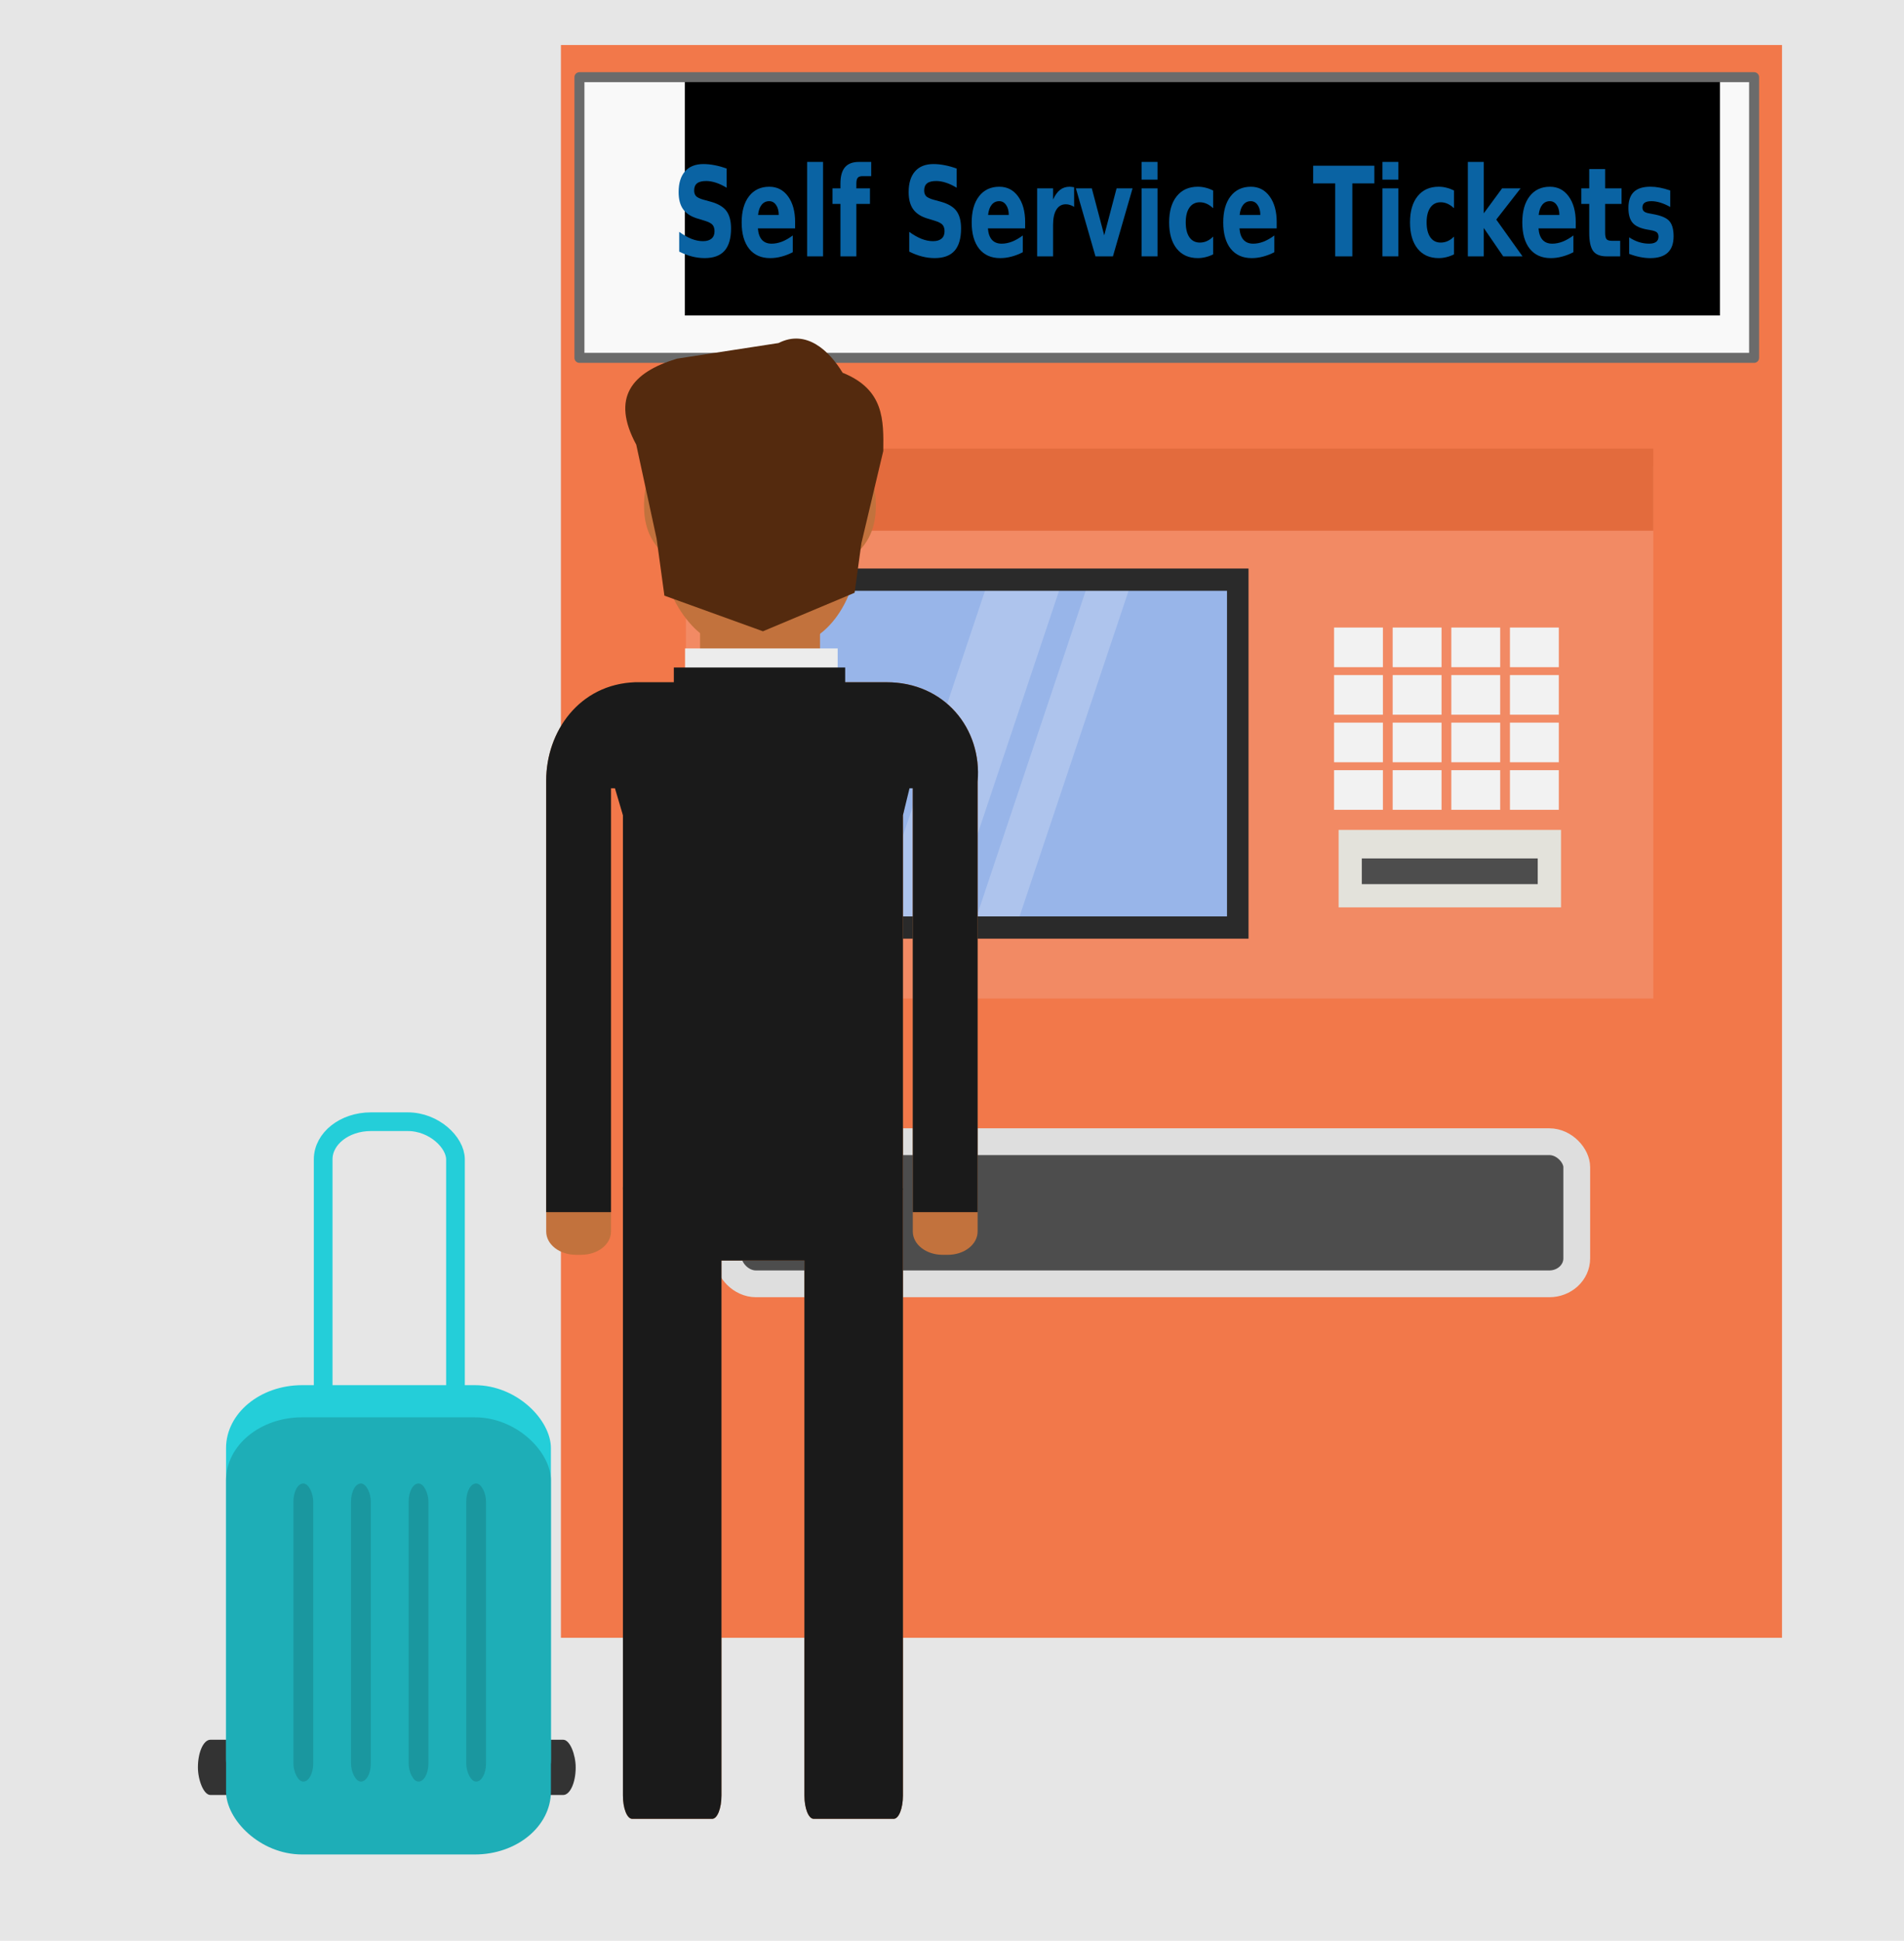 <?xml version="1.0" encoding="UTF-8" standalone="no"?>
<!-- Created with Inkscape (http://www.inkscape.org/) -->

<svg
   xmlns:dc="http://purl.org/dc/elements/1.1/"
   xmlns:cc="http://creativecommons.org/ns#"
   xmlns:rdf="http://www.w3.org/1999/02/22-rdf-syntax-ns#"
   xmlns:svg="http://www.w3.org/2000/svg"
   xmlns="http://www.w3.org/2000/svg"
   xmlns:xlink="http://www.w3.org/1999/xlink"
   xmlns:sodipodi="http://sodipodi.sourceforge.net/DTD/sodipodi-0.dtd"
   xmlns:inkscape="http://www.inkscape.org/namespaces/inkscape"
   width="761.818"
   height="776.364"
   viewBox="0 0 201.564 205.413"
   version="1.1"
   id="svg8"
   sodipodi:docname="ticket-machine10.svg"
   inkscape:version="0.92.4 (5da689c313, 2019-01-14)">
  <defs
     id="defs2" />
  <sodipodi:namedview
     id="base"
     pagecolor="#ffffff"
     bordercolor="#666666"
     borderopacity="1.0"
     inkscape:pageopacity="0.0"
     inkscape:pageshadow="2"
     inkscape:zoom="0.55"
     inkscape:cx="96.031036"
     inkscape:cy="451.46664"
     inkscape:document-units="px"
     inkscape:current-layer="layer1"
     showgrid="false"
     units="px"
     inkscape:window-width="816"
     inkscape:window-height="1011"
     inkscape:window-x="1096"
     inkscape:window-y="0"
     inkscape:window-maximized="0"
     fit-margin-top="0"
     fit-margin-left="0"
     fit-margin-right="0"
     fit-margin-bottom="0" />
  <g
     inkscape:label="Layer 1"
     inkscape:groupmode="layer"
     id="layer1"
     transform="translate(-331.446,-69.607)">
    <rect
       style="opacity:1;vector-effect:none;fill:#e6e6e6;fill-opacity:1;stroke:none;stroke-width:3.175;stroke-linecap:butt;stroke-linejoin:miter;stroke-miterlimit:4;stroke-dasharray:none;stroke-dashoffset:0;stroke-opacity:1;marker:none;paint-order:stroke markers fill"
       id="rect962"
       width="201.564"
       height="205.413"
       x="331.446"
       y="69.607"
       rx="0"
       ry="0" />
    <g
       id="g969">
      <rect
         y="74.372"
         x="390.827"
         height="168.577"
         width="129.268"
         id="rect893"
         style="opacity:1;vector-effect:none;fill:#f2784a;fill-opacity:1;stroke:none;stroke-width:0.265px;stroke-linecap:butt;stroke-linejoin:miter;stroke-miterlimit:4;stroke-dasharray:none;stroke-dashoffset:0;stroke-opacity:1;marker:none;paint-order:stroke markers fill" />
      <rect
         y="118.973"
         x="404.057"
         height="56.318"
         width="102.413"
         id="rect893-3-6"
         style="opacity:1;vector-effect:none;fill:#f28a64;fill-opacity:1;stroke:none;stroke-width:0.328px;stroke-linecap:butt;stroke-linejoin:miter;stroke-miterlimit:4;stroke-dasharray:none;stroke-dashoffset:0;stroke-opacity:1;marker:none;paint-order:stroke markers fill" />
      <rect
         y="117.083"
         x="404.057"
         height="8.693"
         width="102.413"
         id="rect893-3"
         style="opacity:1;vector-effect:none;fill:#e36b3d;fill-opacity:1;stroke:none;stroke-width:0.328px;stroke-linecap:butt;stroke-linejoin:miter;stroke-miterlimit:4;stroke-dasharray:none;stroke-dashoffset:0;stroke-opacity:1;marker:none;paint-order:stroke markers fill" />
      <rect
         rx="2.902"
         ry="2.689"
         y="190.444"
         x="408.569"
         height="15.043"
         width="89.797"
         id="rect893-3-7-5"
         style="opacity:1;vector-effect:none;fill:#4d4d4d;fill-opacity:1;stroke:#dedede;stroke-width:2.835;stroke-linecap:butt;stroke-linejoin:miter;stroke-miterlimit:4;stroke-dasharray:none;stroke-dashoffset:0;stroke-opacity:1;marker:none;paint-order:stroke markers fill" />
      <rect
         y="77.776"
         x="392.787"
         height="29.707"
         width="124.354"
         id="rect893-35"
         style="opacity:1;vector-effect:none;fill:#f9f9f9;fill-opacity:1;stroke:#6b6b6b;stroke-width:1.058;stroke-linecap:butt;stroke-linejoin:round;stroke-miterlimit:4;stroke-dasharray:none;stroke-dashoffset:0;stroke-opacity:1;marker:none;paint-order:stroke markers fill" />
      <flowRoot
         transform="matrix(0.265,0,0,0.265,0,11.25)"
         style="font-style:normal;font-variant:normal;font-weight:normal;font-stretch:normal;font-size:42.667px;line-height:1.25;font-family:sans-serif;-inkscape-font-specification:sans-serif;letter-spacing:0px;word-spacing:0px;fill:#000000;fill-opacity:1;stroke:none"
         id="flowRoot970"
         xml:space="preserve"><flowRegion
           style="font-style:normal;font-variant:normal;font-weight:normal;font-stretch:normal;font-family:sans-serif;-inkscape-font-specification:sans-serif"
           id="flowRegion972"><rect
             style="font-style:normal;font-variant:normal;font-weight:normal;font-stretch:normal;font-family:sans-serif;-inkscape-font-specification:sans-serif"
             y="252.973"
             x="1524.324"
             height="93.243"
             width="413.514"
             id="rect974" /></flowRegion><flowPara
           id="flowPara976" /></flowRoot>      <g
         id="text980"
         style="font-style:normal;font-variant:normal;font-weight:bold;font-stretch:normal;font-size:11.265px;line-height:1.25;font-family:sans-serif;-inkscape-font-specification:'sans-serif Bold';letter-spacing:0px;word-spacing:0px;opacity:1;vector-effect:none;fill:#0a63a3;fill-opacity:1;stroke:none;stroke-width:0.265px;stroke-linecap:butt;stroke-linejoin:miter;stroke-miterlimit:4;stroke-dasharray:none;stroke-dashoffset:0;stroke-opacity:1;marker:none;paint-order:stroke markers fill"
         transform="matrix(0.856,0,0,1.168,0,1.587)"
         aria-label="Self Service Tickets">
        <path
           inkscape:connector-curvature="0"
           id="path1014"
           style="font-style:normal;font-variant:normal;font-weight:bold;font-stretch:normal;font-family:sans-serif;-inkscape-font-specification:'sans-serif Bold';vector-effect:none;fill:#0a63a3;fill-opacity:1;stroke:none;stroke-width:0.265px;stroke-linecap:butt;stroke-linejoin:miter;stroke-miterlimit:4;stroke-dasharray:none;stroke-dashoffset:0;stroke-opacity:1;marker:none;paint-order:stroke markers fill"
           d="m 477.072,73.512 v 1.738 q -0.677,-0.303 -1.32,-0.457 -0.644,-0.154 -1.216,-0.154 -0.759,0 -1.122,0.209 -0.363,0.209 -0.363,0.649 0,0.33 0.242,0.517 0.248,0.182 0.891,0.314 l 0.902,0.182 q 1.37,0.275 1.947,0.836 0.578,0.561 0.578,1.595 0,1.359 -0.809,2.024 -0.803,0.66 -2.459,0.66 -0.781,0 -1.568,-0.149 -0.787,-0.149 -1.573,-0.44 v -1.788 q 0.787,0.418 1.518,0.633 0.737,0.209 1.419,0.209 0.693,0 1.062,-0.231 0.369,-0.231 0.369,-0.66 0,-0.385 -0.253,-0.594 -0.248,-0.209 -0.996,-0.374 l -0.82,-0.182 q -1.232,-0.264 -1.804,-0.842 -0.567,-0.578 -0.567,-1.557 0,-1.227 0.792,-1.887 0.792,-0.66 2.277,-0.66 0.677,0 1.392,0.105 0.715,0.099 1.48,0.303 z" />
        <path
           inkscape:connector-curvature="0"
           id="path1016"
           style="font-style:normal;font-variant:normal;font-weight:bold;font-stretch:normal;font-family:sans-serif;-inkscape-font-specification:'sans-serif Bold';vector-effect:none;fill:#0a63a3;fill-opacity:1;stroke:none;stroke-width:0.265px;stroke-linecap:butt;stroke-linejoin:miter;stroke-miterlimit:4;stroke-dasharray:none;stroke-dashoffset:0;stroke-opacity:1;marker:none;paint-order:stroke markers fill"
           d="m 485.537,78.369 v 0.561 h -4.604 q 0.071,0.693 0.501,1.04 0.429,0.347 1.199,0.347 0.622,0 1.271,-0.182 0.655,-0.187 1.342,-0.561 v 1.518 q -0.699,0.264 -1.397,0.396 -0.699,0.138 -1.397,0.138 -1.672,0 -2.602,-0.847 -0.924,-0.853 -0.924,-2.387 0,-1.507 0.908,-2.371 0.913,-0.864 2.508,-0.864 1.452,0 2.321,0.875 0.875,0.875 0.875,2.338 z m -2.024,-0.655 q 0,-0.561 -0.33,-0.902 -0.325,-0.347 -0.853,-0.347 -0.572,0 -0.93,0.325 -0.358,0.319 -0.446,0.924 z" />
        <path
           inkscape:connector-curvature="0"
           id="path1018"
           style="font-style:normal;font-variant:normal;font-weight:bold;font-stretch:normal;font-family:sans-serif;-inkscape-font-specification:'sans-serif Bold';vector-effect:none;fill:#0a63a3;fill-opacity:1;stroke:none;stroke-width:0.265px;stroke-linecap:butt;stroke-linejoin:miter;stroke-miterlimit:4;stroke-dasharray:none;stroke-dashoffset:0;stroke-opacity:1;marker:none;paint-order:stroke markers fill"
           d="m 487.022,72.907 h 1.969 v 8.559 h -1.969 z" />
        <path
           inkscape:connector-curvature="0"
           id="path1020"
           style="font-style:normal;font-variant:normal;font-weight:bold;font-stretch:normal;font-family:sans-serif;-inkscape-font-specification:'sans-serif Bold';vector-effect:none;fill:#0a63a3;fill-opacity:1;stroke:none;stroke-width:0.265px;stroke-linecap:butt;stroke-linejoin:miter;stroke-miterlimit:4;stroke-dasharray:none;stroke-dashoffset:0;stroke-opacity:1;marker:none;paint-order:stroke markers fill"
           d="m 494.948,72.907 v 1.293 h -1.089 q -0.418,0 -0.583,0.154 -0.165,0.149 -0.165,0.523 v 0.429 h 1.683 v 1.408 h -1.683 v 4.752 h -1.969 v -4.752 h -0.979 v -1.408 h 0.979 v -0.429 q 0,-1.007 0.561,-1.485 0.561,-0.484 1.738,-0.484 z" />
        <path
           inkscape:connector-curvature="0"
           id="path1022"
           style="font-style:normal;font-variant:normal;font-weight:bold;font-stretch:normal;font-family:sans-serif;-inkscape-font-specification:'sans-serif Bold';vector-effect:none;fill:#0a63a3;fill-opacity:1;stroke:none;stroke-width:0.265px;stroke-linecap:butt;stroke-linejoin:miter;stroke-miterlimit:4;stroke-dasharray:none;stroke-dashoffset:0;stroke-opacity:1;marker:none;paint-order:stroke markers fill"
           d="m 505.52,73.512 v 1.738 q -0.677,-0.303 -1.32,-0.457 -0.644,-0.154 -1.216,-0.154 -0.759,0 -1.122,0.209 -0.363,0.209 -0.363,0.649 0,0.33 0.242,0.517 0.248,0.182 0.891,0.314 l 0.902,0.182 q 1.37,0.275 1.947,0.836 0.578,0.561 0.578,1.595 0,1.359 -0.809,2.024 -0.803,0.66 -2.459,0.66 -0.781,0 -1.568,-0.149 -0.787,-0.149 -1.573,-0.44 v -1.788 q 0.787,0.418 1.518,0.633 0.737,0.209 1.419,0.209 0.693,0 1.062,-0.231 0.369,-0.231 0.369,-0.66 0,-0.385 -0.253,-0.594 -0.248,-0.209 -0.996,-0.374 l -0.82,-0.182 q -1.232,-0.264 -1.804,-0.842 -0.567,-0.578 -0.567,-1.557 0,-1.227 0.792,-1.887 0.792,-0.66 2.277,-0.66 0.677,0 1.392,0.105 0.715,0.099 1.48,0.303 z" />
        <path
           inkscape:connector-curvature="0"
           id="path1024"
           style="font-style:normal;font-variant:normal;font-weight:bold;font-stretch:normal;font-family:sans-serif;-inkscape-font-specification:'sans-serif Bold';vector-effect:none;fill:#0a63a3;fill-opacity:1;stroke:none;stroke-width:0.265px;stroke-linecap:butt;stroke-linejoin:miter;stroke-miterlimit:4;stroke-dasharray:none;stroke-dashoffset:0;stroke-opacity:1;marker:none;paint-order:stroke markers fill"
           d="m 513.985,78.369 v 0.561 h -4.604 q 0.071,0.693 0.501,1.04 0.429,0.347 1.199,0.347 0.622,0 1.271,-0.182 0.655,-0.187 1.342,-0.561 v 1.518 q -0.699,0.264 -1.397,0.396 -0.699,0.138 -1.397,0.138 -1.672,0 -2.602,-0.847 -0.924,-0.853 -0.924,-2.387 0,-1.507 0.908,-2.371 0.913,-0.864 2.508,-0.864 1.452,0 2.321,0.875 0.875,0.875 0.875,2.338 z m -2.024,-0.655 q 0,-0.561 -0.33,-0.902 -0.325,-0.347 -0.853,-0.347 -0.572,0 -0.93,0.325 -0.358,0.319 -0.446,0.924 z" />
        <path
           inkscape:connector-curvature="0"
           id="path1026"
           style="font-style:normal;font-variant:normal;font-weight:bold;font-stretch:normal;font-family:sans-serif;-inkscape-font-specification:'sans-serif Bold';vector-effect:none;fill:#0a63a3;fill-opacity:1;stroke:none;stroke-width:0.265px;stroke-linecap:butt;stroke-linejoin:miter;stroke-miterlimit:4;stroke-dasharray:none;stroke-dashoffset:0;stroke-opacity:1;marker:none;paint-order:stroke markers fill"
           d="m 520.046,76.983 q -0.259,-0.121 -0.517,-0.176 -0.253,-0.06 -0.512,-0.06 -0.759,0 -1.172,0.49 -0.407,0.484 -0.407,1.392 v 2.838 h -1.969 v -6.16 h 1.969 v 1.012 q 0.38,-0.605 0.869,-0.88 0.495,-0.281 1.183,-0.281 0.099,0 0.215,0.011 0.116,0.005 0.336,0.033 z" />
        <path
           inkscape:connector-curvature="0"
           id="path1028"
           style="font-style:normal;font-variant:normal;font-weight:bold;font-stretch:normal;font-family:sans-serif;-inkscape-font-specification:'sans-serif Bold';vector-effect:none;fill:#0a63a3;fill-opacity:1;stroke:none;stroke-width:0.265px;stroke-linecap:butt;stroke-linejoin:miter;stroke-miterlimit:4;stroke-dasharray:none;stroke-dashoffset:0;stroke-opacity:1;marker:none;paint-order:stroke markers fill"
           d="m 520.261,75.305 h 1.969 l 1.535,4.257 1.529,-4.257 h 1.975 l -2.426,6.16 h -2.162 z" />
        <path
           inkscape:connector-curvature="0"
           id="path1030"
           style="font-style:normal;font-variant:normal;font-weight:bold;font-stretch:normal;font-family:sans-serif;-inkscape-font-specification:'sans-serif Bold';vector-effect:none;fill:#0a63a3;fill-opacity:1;stroke:none;stroke-width:0.265px;stroke-linecap:butt;stroke-linejoin:miter;stroke-miterlimit:4;stroke-dasharray:none;stroke-dashoffset:0;stroke-opacity:1;marker:none;paint-order:stroke markers fill"
           d="m 528.385,75.305 h 1.969 v 6.16 h -1.969 z m 0,-2.398 h 1.969 v 1.606 h -1.969 z" />
        <path
           inkscape:connector-curvature="0"
           id="path1032"
           style="font-style:normal;font-variant:normal;font-weight:bold;font-stretch:normal;font-family:sans-serif;-inkscape-font-specification:'sans-serif Bold';vector-effect:none;fill:#0a63a3;fill-opacity:1;stroke:none;stroke-width:0.265px;stroke-linecap:butt;stroke-linejoin:miter;stroke-miterlimit:4;stroke-dasharray:none;stroke-dashoffset:0;stroke-opacity:1;marker:none;paint-order:stroke markers fill"
           d="m 537.235,75.498 v 1.606 q -0.402,-0.275 -0.809,-0.407 -0.402,-0.132 -0.836,-0.132 -0.825,0 -1.287,0.484 -0.457,0.479 -0.457,1.342 0,0.864 0.457,1.348 0.462,0.479 1.287,0.479 0.462,0 0.875,-0.138 0.418,-0.138 0.77,-0.407 v 1.612 q -0.462,0.171 -0.941,0.253 -0.473,0.088 -0.952,0.088 -1.667,0 -2.607,-0.853 -0.941,-0.858 -0.941,-2.382 0,-1.524 0.941,-2.376 0.941,-0.858 2.607,-0.858 0.484,0 0.952,0.088 0.473,0.083 0.941,0.253 z" />
        <path
           inkscape:connector-curvature="0"
           id="path1034"
           style="font-style:normal;font-variant:normal;font-weight:bold;font-stretch:normal;font-family:sans-serif;-inkscape-font-specification:'sans-serif Bold';vector-effect:none;fill:#0a63a3;fill-opacity:1;stroke:none;stroke-width:0.265px;stroke-linecap:butt;stroke-linejoin:miter;stroke-miterlimit:4;stroke-dasharray:none;stroke-dashoffset:0;stroke-opacity:1;marker:none;paint-order:stroke markers fill"
           d="m 545.095,78.369 v 0.561 h -4.604 q 0.071,0.693 0.501,1.04 0.429,0.347 1.199,0.347 0.622,0 1.271,-0.182 0.655,-0.187 1.342,-0.561 v 1.518 q -0.699,0.264 -1.397,0.396 -0.699,0.138 -1.397,0.138 -1.672,0 -2.602,-0.847 -0.924,-0.853 -0.924,-2.387 0,-1.507 0.908,-2.371 0.913,-0.864 2.508,-0.864 1.452,0 2.321,0.875 0.875,0.875 0.875,2.338 z m -2.024,-0.655 q 0,-0.561 -0.33,-0.902 -0.325,-0.347 -0.853,-0.347 -0.572,0 -0.93,0.325 -0.358,0.319 -0.446,0.924 z" />
        <path
           inkscape:connector-curvature="0"
           id="path1036"
           style="font-style:normal;font-variant:normal;font-weight:bold;font-stretch:normal;font-family:sans-serif;-inkscape-font-specification:'sans-serif Bold';vector-effect:none;fill:#0a63a3;fill-opacity:1;stroke:none;stroke-width:0.265px;stroke-linecap:butt;stroke-linejoin:miter;stroke-miterlimit:4;stroke-dasharray:none;stroke-dashoffset:0;stroke-opacity:1;marker:none;paint-order:stroke markers fill"
           d="m 549.605,73.254 h 7.568 v 1.601 h -2.723 v 6.611 h -2.118 v -6.611 h -2.728 z" />
        <path
           inkscape:connector-curvature="0"
           id="path1038"
           style="font-style:normal;font-variant:normal;font-weight:bold;font-stretch:normal;font-family:sans-serif;-inkscape-font-specification:'sans-serif Bold';vector-effect:none;fill:#0a63a3;fill-opacity:1;stroke:none;stroke-width:0.265px;stroke-linecap:butt;stroke-linejoin:miter;stroke-miterlimit:4;stroke-dasharray:none;stroke-dashoffset:0;stroke-opacity:1;marker:none;paint-order:stroke markers fill"
           d="m 558.175,75.305 h 1.969 v 6.16 h -1.969 z m 0,-2.398 h 1.969 v 1.606 h -1.969 z" />
        <path
           inkscape:connector-curvature="0"
           id="path1040"
           style="font-style:normal;font-variant:normal;font-weight:bold;font-stretch:normal;font-family:sans-serif;-inkscape-font-specification:'sans-serif Bold';vector-effect:none;fill:#0a63a3;fill-opacity:1;stroke:none;stroke-width:0.265px;stroke-linecap:butt;stroke-linejoin:miter;stroke-miterlimit:4;stroke-dasharray:none;stroke-dashoffset:0;stroke-opacity:1;marker:none;paint-order:stroke markers fill"
           d="m 567.025,75.498 v 1.606 q -0.402,-0.275 -0.809,-0.407 -0.402,-0.132 -0.836,-0.132 -0.825,0 -1.287,0.484 -0.457,0.479 -0.457,1.342 0,0.864 0.457,1.348 0.462,0.479 1.287,0.479 0.462,0 0.875,-0.138 0.418,-0.138 0.77,-0.407 v 1.612 q -0.462,0.171 -0.941,0.253 -0.473,0.088 -0.952,0.088 -1.667,0 -2.607,-0.853 -0.941,-0.858 -0.941,-2.382 0,-1.524 0.941,-2.376 0.941,-0.858 2.607,-0.858 0.484,0 0.952,0.088 0.473,0.083 0.941,0.253 z" />
        <path
           inkscape:connector-curvature="0"
           id="path1042"
           style="font-style:normal;font-variant:normal;font-weight:bold;font-stretch:normal;font-family:sans-serif;-inkscape-font-specification:'sans-serif Bold';vector-effect:none;fill:#0a63a3;fill-opacity:1;stroke:none;stroke-width:0.265px;stroke-linecap:butt;stroke-linejoin:miter;stroke-miterlimit:4;stroke-dasharray:none;stroke-dashoffset:0;stroke-opacity:1;marker:none;paint-order:stroke markers fill"
           d="m 568.735,72.907 h 1.969 v 4.659 l 2.266,-2.261 h 2.288 l -3.009,2.827 3.245,3.333 h -2.387 l -2.404,-2.569 v 2.569 h -1.969 z" />
        <path
           inkscape:connector-curvature="0"
           id="path1044"
           style="font-style:normal;font-variant:normal;font-weight:bold;font-stretch:normal;font-family:sans-serif;-inkscape-font-specification:'sans-serif Bold';vector-effect:none;fill:#0a63a3;fill-opacity:1;stroke:none;stroke-width:0.265px;stroke-linecap:butt;stroke-linejoin:miter;stroke-miterlimit:4;stroke-dasharray:none;stroke-dashoffset:0;stroke-opacity:1;marker:none;paint-order:stroke markers fill"
           d="m 582.079,78.369 v 0.561 h -4.604 q 0.071,0.693 0.501,1.04 0.429,0.347 1.199,0.347 0.622,0 1.271,-0.182 0.655,-0.187 1.342,-0.561 v 1.518 q -0.699,0.264 -1.397,0.396 -0.699,0.138 -1.397,0.138 -1.672,0 -2.602,-0.847 -0.924,-0.853 -0.924,-2.387 0,-1.507 0.908,-2.371 0.913,-0.864 2.508,-0.864 1.452,0 2.321,0.875 0.875,0.875 0.875,2.338 z m -2.024,-0.655 q 0,-0.561 -0.33,-0.902 -0.325,-0.347 -0.853,-0.347 -0.572,0 -0.93,0.325 -0.358,0.319 -0.446,0.924 z" />
        <path
           inkscape:connector-curvature="0"
           id="path1046"
           style="font-style:normal;font-variant:normal;font-weight:bold;font-stretch:normal;font-family:sans-serif;-inkscape-font-specification:'sans-serif Bold';vector-effect:none;fill:#0a63a3;fill-opacity:1;stroke:none;stroke-width:0.265px;stroke-linecap:butt;stroke-linejoin:miter;stroke-miterlimit:4;stroke-dasharray:none;stroke-dashoffset:0;stroke-opacity:1;marker:none;paint-order:stroke markers fill"
           d="m 585.715,73.556 v 1.749 h 2.03 v 1.408 h -2.03 v 2.613 q 0,0.429 0.171,0.583 0.171,0.149 0.677,0.149 h 1.012 v 1.408 h -1.689 q -1.166,0 -1.656,-0.484 -0.484,-0.49 -0.484,-1.656 v -2.613 h -0.979 v -1.408 h 0.979 V 73.556 Z" />
        <path
           inkscape:connector-curvature="0"
           id="path1048"
           style="font-style:normal;font-variant:normal;font-weight:bold;font-stretch:normal;font-family:sans-serif;-inkscape-font-specification:'sans-serif Bold';vector-effect:none;fill:#0a63a3;fill-opacity:1;stroke:none;stroke-width:0.265px;stroke-linecap:butt;stroke-linejoin:miter;stroke-miterlimit:4;stroke-dasharray:none;stroke-dashoffset:0;stroke-opacity:1;marker:none;paint-order:stroke markers fill"
           d="m 593.767,75.498 v 1.496 q -0.633,-0.264 -1.221,-0.396 -0.589,-0.132 -1.111,-0.132 -0.561,0 -0.836,0.143 -0.27,0.138 -0.27,0.429 0,0.237 0.204,0.363 0.209,0.127 0.743,0.187 l 0.347,0.05 q 1.513,0.193 2.035,0.633 0.523,0.44 0.523,1.381 0,0.985 -0.726,1.48 -0.726,0.495 -2.167,0.495 -0.611,0 -1.265,-0.099 -0.649,-0.094 -1.337,-0.286 V 79.744 q 0.589,0.286 1.205,0.429 0.622,0.143 1.26,0.143 0.578,0 0.869,-0.16 0.292,-0.16 0.292,-0.473 0,-0.264 -0.204,-0.391 -0.198,-0.132 -0.798,-0.204 l -0.347,-0.044 q -1.315,-0.165 -1.843,-0.611 -0.528,-0.446 -0.528,-1.353 0,-0.979 0.671,-1.452 0.671,-0.473 2.057,-0.473 0.545,0 1.144,0.083 0.6,0.083 1.304,0.259 z" />
      </g>
      <g
         style="stroke-width:0.968"
         transform="matrix(0.741,0,0,0.767,90.814,146.392)"
         id="g1282">
        <rect
           style="opacity:1;vector-effect:none;fill:#97b7ec;fill-opacity:1;stroke:none;stroke-width:0.237px;stroke-linecap:butt;stroke-linejoin:miter;stroke-miterlimit:4;stroke-dasharray:none;stroke-dashoffset:0;stroke-opacity:1;marker:none;paint-order:stroke markers fill"
           id="rect1220"
           width="70.954"
           height="48.003"
           x="430.62"
           y="-20.122"
           rx="0"
           ry="0" />
        <path
           style="opacity:0.214;vector-effect:none;fill:#ffffff;fill-opacity:1;stroke:none;stroke-width:0.275px;stroke-linecap:butt;stroke-linejoin:miter;stroke-miterlimit:4;stroke-dasharray:none;stroke-dashoffset:0;stroke-opacity:1;marker:none;paint-order:stroke markers fill"
           d="M 465.994,-20.122 449.354,27.881 h 10.581 l 16.64,-48.003 z m 14.387,0 -16.64,48.003 h 6.125 l 16.64,-48.003 z"
           id="rect1222"
           inkscape:connector-curvature="0" />
        <rect
           style="opacity:1;vector-effect:none;fill:#ff0000;fill-opacity:0.015;stroke:#2a2a2a;stroke-width:3.073;stroke-linecap:square;stroke-linejoin:miter;stroke-miterlimit:4;stroke-dasharray:none;stroke-dashoffset:0;stroke-opacity:1;marker:none;paint-order:stroke markers fill"
           id="rect1220-0"
           width="70.954"
           height="48.003"
           x="430.62"
           y="-20.122"
           rx="0"
           ry="0" />
      </g>
      <g
         transform="matrix(0.748,0,0,0.748,120.145,48.548)"
         id="g1432">
        <rect
           style="opacity:1;vector-effect:none;fill:#e3e2db;fill-opacity:1;stroke:none;stroke-width:0.241px;stroke-linecap:butt;stroke-linejoin:miter;stroke-miterlimit:4;stroke-dasharray:none;stroke-dashoffset:0;stroke-opacity:1;marker:none;paint-order:stroke markers fill"
           id="rect1357"
           width="31.476"
           height="10.961"
           x="471.941"
           y="145.583" />
        <rect
           style="opacity:1;vector-effect:none;fill:#4d4d4d;fill-opacity:1;stroke:none;stroke-width:1.053;stroke-linecap:butt;stroke-linejoin:round;stroke-miterlimit:4;stroke-dasharray:none;stroke-dashoffset:0;stroke-opacity:1;marker:none;paint-order:stroke markers fill"
           id="rect1357-6"
           width="24.896"
           height="3.638"
           x="475.224"
           y="149.618" />
      </g>
      <g
         style="fill:#f2f2f2"
         transform="matrix(0.391,0,0,0.317,308.184,134.736)"
         id="g1635">
        <g
           style="fill:#f2f2f2"
           id="g1546">
          <g
             style="fill:#f2f2f2"
             id="g1497">
            <g
               style="fill:#f2f2f2"
               id="g1468">
              <rect
                 y="4.068"
                 x="420.688"
                 height="13.229"
                 width="13.229"
                 id="rect1434"
                 style="opacity:1;vector-effect:none;fill:#f2f2f2;fill-opacity:1;stroke:none;stroke-width:0.134px;stroke-linecap:butt;stroke-linejoin:miter;stroke-miterlimit:4;stroke-dasharray:none;stroke-dashoffset:0;stroke-opacity:1;marker:none;paint-order:stroke markers fill" />
              <rect
                 y="4.068"
                 x="436.562"
                 height="13.229"
                 width="13.229"
                 id="rect1434-2"
                 style="opacity:1;vector-effect:none;fill:#f2f2f2;fill-opacity:1;stroke:none;stroke-width:0.134px;stroke-linecap:butt;stroke-linejoin:miter;stroke-miterlimit:4;stroke-dasharray:none;stroke-dashoffset:0;stroke-opacity:1;marker:none;paint-order:stroke markers fill" />
            </g>
            <g
               style="fill:#f2f2f2"
               id="g1468-3"
               transform="translate(31.75)">
              <rect
                 y="4.068"
                 x="420.688"
                 height="13.229"
                 width="13.229"
                 id="rect1434-1"
                 style="opacity:1;vector-effect:none;fill:#f2f2f2;fill-opacity:1;stroke:none;stroke-width:0.134px;stroke-linecap:butt;stroke-linejoin:miter;stroke-miterlimit:4;stroke-dasharray:none;stroke-dashoffset:0;stroke-opacity:1;marker:none;paint-order:stroke markers fill" />
              <rect
                 y="4.068"
                 x="436.562"
                 height="13.229"
                 width="13.229"
                 id="rect1434-2-9"
                 style="opacity:1;vector-effect:none;fill:#f2f2f2;fill-opacity:1;stroke:none;stroke-width:0.134px;stroke-linecap:butt;stroke-linejoin:miter;stroke-miterlimit:4;stroke-dasharray:none;stroke-dashoffset:0;stroke-opacity:1;marker:none;paint-order:stroke markers fill" />
            </g>
          </g>
          <g
             style="fill:#f2f2f2"
             transform="translate(0,15.875)"
             id="g1497-4">
            <g
               style="fill:#f2f2f2"
               id="g1468-7">
              <rect
                 y="4.068"
                 x="420.688"
                 height="13.229"
                 width="13.229"
                 id="rect1434-8"
                 style="opacity:1;vector-effect:none;fill:#f2f2f2;fill-opacity:1;stroke:none;stroke-width:0.134px;stroke-linecap:butt;stroke-linejoin:miter;stroke-miterlimit:4;stroke-dasharray:none;stroke-dashoffset:0;stroke-opacity:1;marker:none;paint-order:stroke markers fill" />
              <rect
                 y="4.068"
                 x="436.562"
                 height="13.229"
                 width="13.229"
                 id="rect1434-2-4"
                 style="opacity:1;vector-effect:none;fill:#f2f2f2;fill-opacity:1;stroke:none;stroke-width:0.134px;stroke-linecap:butt;stroke-linejoin:miter;stroke-miterlimit:4;stroke-dasharray:none;stroke-dashoffset:0;stroke-opacity:1;marker:none;paint-order:stroke markers fill" />
            </g>
            <g
               style="fill:#f2f2f2"
               id="g1468-3-5"
               transform="translate(31.75)">
              <rect
                 y="4.068"
                 x="420.688"
                 height="13.229"
                 width="13.229"
                 id="rect1434-1-0"
                 style="opacity:1;vector-effect:none;fill:#f2f2f2;fill-opacity:1;stroke:none;stroke-width:0.134px;stroke-linecap:butt;stroke-linejoin:miter;stroke-miterlimit:4;stroke-dasharray:none;stroke-dashoffset:0;stroke-opacity:1;marker:none;paint-order:stroke markers fill" />
              <rect
                 y="4.068"
                 x="436.562"
                 height="13.229"
                 width="13.229"
                 id="rect1434-2-9-3"
                 style="opacity:1;vector-effect:none;fill:#f2f2f2;fill-opacity:1;stroke:none;stroke-width:0.134px;stroke-linecap:butt;stroke-linejoin:miter;stroke-miterlimit:4;stroke-dasharray:none;stroke-dashoffset:0;stroke-opacity:1;marker:none;paint-order:stroke markers fill" />
            </g>
          </g>
        </g>
        <g
           style="fill:#f2f2f2"
           id="g1546-6"
           transform="translate(0,31.75)">
          <g
             style="fill:#f2f2f2"
             id="g1497-1">
            <g
               style="fill:#f2f2f2"
               id="g1468-0">
              <rect
                 y="4.068"
                 x="420.688"
                 height="13.229"
                 width="13.229"
                 id="rect1434-6"
                 style="opacity:1;vector-effect:none;fill:#f2f2f2;fill-opacity:1;stroke:none;stroke-width:0.134px;stroke-linecap:butt;stroke-linejoin:miter;stroke-miterlimit:4;stroke-dasharray:none;stroke-dashoffset:0;stroke-opacity:1;marker:none;paint-order:stroke markers fill" />
              <rect
                 y="4.068"
                 x="436.562"
                 height="13.229"
                 width="13.229"
                 id="rect1434-2-3"
                 style="opacity:1;vector-effect:none;fill:#f2f2f2;fill-opacity:1;stroke:none;stroke-width:0.134px;stroke-linecap:butt;stroke-linejoin:miter;stroke-miterlimit:4;stroke-dasharray:none;stroke-dashoffset:0;stroke-opacity:1;marker:none;paint-order:stroke markers fill" />
            </g>
            <g
               style="fill:#f2f2f2"
               id="g1468-3-2"
               transform="translate(31.75)">
              <rect
                 y="4.068"
                 x="420.688"
                 height="13.229"
                 width="13.229"
                 id="rect1434-1-06"
                 style="opacity:1;vector-effect:none;fill:#f2f2f2;fill-opacity:1;stroke:none;stroke-width:0.134px;stroke-linecap:butt;stroke-linejoin:miter;stroke-miterlimit:4;stroke-dasharray:none;stroke-dashoffset:0;stroke-opacity:1;marker:none;paint-order:stroke markers fill" />
              <rect
                 y="4.068"
                 x="436.562"
                 height="13.229"
                 width="13.229"
                 id="rect1434-2-9-1"
                 style="opacity:1;vector-effect:none;fill:#f2f2f2;fill-opacity:1;stroke:none;stroke-width:0.134px;stroke-linecap:butt;stroke-linejoin:miter;stroke-miterlimit:4;stroke-dasharray:none;stroke-dashoffset:0;stroke-opacity:1;marker:none;paint-order:stroke markers fill" />
            </g>
          </g>
          <g
             style="fill:#f2f2f2"
             transform="translate(0,15.875)"
             id="g1497-4-5">
            <g
               style="fill:#f2f2f2"
               id="g1468-7-5">
              <rect
                 y="4.068"
                 x="420.688"
                 height="13.229"
                 width="13.229"
                 id="rect1434-8-4"
                 style="opacity:1;vector-effect:none;fill:#f2f2f2;fill-opacity:1;stroke:none;stroke-width:0.134px;stroke-linecap:butt;stroke-linejoin:miter;stroke-miterlimit:4;stroke-dasharray:none;stroke-dashoffset:0;stroke-opacity:1;marker:none;paint-order:stroke markers fill" />
              <rect
                 y="4.068"
                 x="436.562"
                 height="13.229"
                 width="13.229"
                 id="rect1434-2-4-7"
                 style="opacity:1;vector-effect:none;fill:#f2f2f2;fill-opacity:1;stroke:none;stroke-width:0.134px;stroke-linecap:butt;stroke-linejoin:miter;stroke-miterlimit:4;stroke-dasharray:none;stroke-dashoffset:0;stroke-opacity:1;marker:none;paint-order:stroke markers fill" />
            </g>
            <g
               style="fill:#f2f2f2"
               id="g1468-3-5-6"
               transform="translate(31.75)">
              <rect
                 y="4.068"
                 x="420.688"
                 height="13.229"
                 width="13.229"
                 id="rect1434-1-0-5"
                 style="opacity:1;vector-effect:none;fill:#f2f2f2;fill-opacity:1;stroke:none;stroke-width:0.134px;stroke-linecap:butt;stroke-linejoin:miter;stroke-miterlimit:4;stroke-dasharray:none;stroke-dashoffset:0;stroke-opacity:1;marker:none;paint-order:stroke markers fill" />
              <rect
                 y="4.068"
                 x="436.562"
                 height="13.229"
                 width="13.229"
                 id="rect1434-2-9-3-6"
                 style="opacity:1;vector-effect:none;fill:#f2f2f2;fill-opacity:1;stroke:none;stroke-width:0.134px;stroke-linecap:butt;stroke-linejoin:miter;stroke-miterlimit:4;stroke-dasharray:none;stroke-dashoffset:0;stroke-opacity:1;marker:none;paint-order:stroke markers fill" />
            </g>
          </g>
        </g>
      </g>
    </g>
    <g
       id="g960"
       transform="matrix(0.964,0,0,0.964,66.756,9.495)"
       style="stroke-width:1.038">
      <path
         id="rect896"
         d="m 351.453,129.549 v 7.712 h -7.113 c -6.166,0.215 -9.784,5.437 -9.784,10.798 v 49.506 c 0,1.419 1.46,2.561 3.274,2.561 h 0.57 c 1.814,0 3.274,-1.142 3.274,-2.561 v -49.282 h 0.433 l 0.877,3.582 v 107.625 c 0,1.419 0.453,2.56 1.015,2.56 h 8.789 c 0.562,0 1.015,-1.142 1.015,-2.56 v -58.738 h 9.111 v 58.738 c 0,1.419 0.453,2.56 1.015,2.56 h 8.789 c 0.562,0 1.015,-1.142 1.015,-2.56 V 151.865 l 0.724,-3.582 h 0.358 v 49.282 c 0,1.419 1.46,2.561 3.274,2.561 h 0.57 c 1.814,0 3.274,-1.142 3.274,-2.561 v -49.381 c 0.512,-5.841 -3.651,-10.935 -10.012,-10.922 h -7.295 v -7.712 z"
         style="opacity:1;vector-effect:none;fill:#c2723d;fill-opacity:1;stroke:none;stroke-width:1.038;stroke-linecap:butt;stroke-linejoin:miter;stroke-miterlimit:4;stroke-dasharray:none;stroke-dashoffset:0;stroke-opacity:1;marker:none;paint-order:stroke markers fill"
         inkscape:connector-curvature="0" />
      <path
         inkscape:connector-curvature="0"
         id="use1892"
         d="m 343.478,192.047 c -0.177,0 -0.344,0.239 -0.495,0.665 v 66.777 c 0,1.419 0.453,2.56 1.015,2.56 h 8.789 c 0.562,0 1.015,-1.142 1.015,-2.56 v -58.738 h 9.111 v 58.738 c 0,1.419 0.453,2.56 1.015,2.56 h 8.789 c 0.562,0 1.015,-1.142 1.015,-2.56 v -66.541 c -0.17,-0.575 -0.364,-0.901 -0.572,-0.901 z"
         style="opacity:1;vector-effect:none;fill:#1a1a1a;fill-opacity:1;stroke:none;stroke-width:0.503;stroke-linecap:butt;stroke-linejoin:miter;stroke-miterlimit:4;stroke-dasharray:none;stroke-dashoffset:0;stroke-opacity:1;marker:none;paint-order:stroke markers fill" />
      <path
         sodipodi:nodetypes="csscc"
         inkscape:connector-curvature="0"
         id="path890-7-6"
         d="m 347.945,123.566 c -2.292,-1.78 -2.658,-4.004 -2.645,-5.806 0.013,-1.742 0.452,-3.677 1.226,-3.677 0.774,0 2.322,0.194 2.322,0.194 z"
         style="opacity:1;vector-effect:none;fill:#c2723d;fill-opacity:1;stroke:none;stroke-width:0.503;stroke-linecap:butt;stroke-linejoin:miter;stroke-miterlimit:4;stroke-dasharray:none;stroke-dashoffset:0;stroke-opacity:1;marker:none;paint-order:stroke markers fill" />
      <use
         style="fill:#c2723d;fill-opacity:1;stroke-width:2.665"
         height="100%"
         width="100%"
         transform="matrix(-1,0,0,1,716.059,1.2283264e-6)"
         id="use906-5-2"
         xlink:href="#path890-7-6"
         y="0"
         x="0" />
      <rect
         y="133.552"
         x="349.805"
         height="5.386"
         width="16.76"
         id="rect868"
         style="opacity:1;vector-effect:none;fill:#ececec;fill-opacity:1;stroke:none;stroke-width:1.038;stroke-linecap:butt;stroke-linejoin:miter;stroke-miterlimit:4;stroke-dasharray:none;stroke-dashoffset:0;stroke-opacity:1;marker:none;paint-order:stroke markers fill" />
      <path
         sodipodi:nodetypes="cscccccccccccccccccc"
         id="rect896-2"
         d="m 344.339,137.261 c -6.166,0.215 -9.784,5.437 -9.784,10.798 v 47.379 h 7.118 v -46.536 h 0.433 l 0.877,2.964 v 41.1 h 30.749 v -41.1 l 0.724,-2.964 h 0.358 v 46.536 h 7.118 v -47.254 c 0.512,-5.841 -3.651,-10.935 -10.012,-10.922 h -5.659 l -7.12,0.38 -9.362,-0.38 z"
         style="opacity:1;vector-effect:none;fill:#1a1a1a;fill-opacity:1;stroke:none;stroke-width:0.503;stroke-linecap:butt;stroke-linejoin:miter;stroke-miterlimit:4;stroke-dasharray:none;stroke-dashoffset:0;stroke-opacity:1;marker:none;paint-order:stroke markers fill"
         inkscape:connector-curvature="0" />
      <rect
         ry="11.482"
         rx="8.109"
         y="101.569"
         x="346.979"
         height="31.737"
         width="21.932"
         id="rect888-3-2"
         style="opacity:1;vector-effect:none;fill:#c2723d;fill-opacity:1;stroke:none;stroke-width:1.038;stroke-linecap:butt;stroke-linejoin:miter;stroke-miterlimit:4;stroke-dasharray:none;stroke-dashoffset:0;stroke-opacity:1;marker:none;paint-order:stroke markers fill" />
      <path
         sodipodi:nodetypes="ccccccccccc"
         inkscape:connector-curvature="0"
         id="path928"
         d="m 346.679,121.482 0.858,6.272 10.821,3.912 10.067,-4.228 0.745,-5.441 2.404,-10.13 c 0.042,-3.372 0.107,-6.751 -4.464,-8.585 -1.465,-2.41 -3.987,-4.817 -7.039,-3.262 l -11.16,1.717 c -4.979,1.505 -7.252,4.283 -4.464,9.443 z"
         style="opacity:1;vector-effect:none;fill:#542a0e;fill-opacity:1;stroke:none;stroke-width:0.503;stroke-linecap:butt;stroke-linejoin:miter;stroke-miterlimit:4;stroke-dasharray:none;stroke-dashoffset:0;stroke-opacity:1;marker:none;paint-order:stroke markers fill" />
      <rect
         y="135.642"
         x="348.573"
         height="6.76"
         width="18.816"
         id="rect868-7"
         style="opacity:1;vector-effect:none;fill:#1a1a1a;fill-opacity:1;stroke:none;stroke-width:0.503;stroke-linecap:butt;stroke-linejoin:miter;stroke-miterlimit:4;stroke-dasharray:none;stroke-dashoffset:0;stroke-opacity:1;marker:none;paint-order:stroke markers fill" />
    </g>
    <g
       transform="matrix(0.536,0,0,0.536,186.792,121.05)"
       id="g1840"
       style="stroke-width:1.162">
      <rect
         ry="7.428"
         rx="9.422"
         y="125.517"
         x="333.706"
         height="85.99"
         width="26.128"
         id="rect1703-3-6"
         style="opacity:1;vector-effect:none;fill:none;fill-opacity:1;stroke:#24ced9;stroke-width:3.69;stroke-linecap:butt;stroke-linejoin:miter;stroke-miterlimit:4;stroke-dasharray:none;stroke-dashoffset:0;stroke-opacity:1;marker:none;paint-order:stroke markers fill" />
      <rect
         ry="5.457"
         rx="2.477"
         y="247.556"
         x="308.967"
         height="10.914"
         width="10.583"
         id="rect1703-9"
         style="opacity:1;vector-effect:none;fill:#333333;fill-opacity:1;stroke:none;stroke-width:0.307px;stroke-linecap:butt;stroke-linejoin:miter;stroke-miterlimit:4;stroke-dasharray:none;stroke-dashoffset:0;stroke-opacity:1;marker:none;paint-order:stroke markers fill" />
      <rect
         ry="5.457"
         rx="2.477"
         y="247.556"
         x="372.996"
         height="10.914"
         width="10.583"
         id="rect1703-9-1"
         style="opacity:1;vector-effect:none;fill:#333333;fill-opacity:1;stroke:none;stroke-width:0.307px;stroke-linecap:butt;stroke-linejoin:miter;stroke-miterlimit:4;stroke-dasharray:none;stroke-dashoffset:0;stroke-opacity:1;marker:none;paint-order:stroke markers fill" />
      <rect
         ry="12.437"
         rx="15.017"
         y="177.541"
         x="314.523"
         height="86.32"
         width="64.161"
         id="rect1703-3"
         style="opacity:1;vector-effect:none;fill:#24ced9;fill-opacity:1;stroke:none;stroke-width:0.307px;stroke-linecap:butt;stroke-linejoin:miter;stroke-miterlimit:4;stroke-dasharray:none;stroke-dashoffset:0;stroke-opacity:1;marker:none;paint-order:stroke markers fill" />
      <rect
         ry="12.437"
         rx="15.017"
         y="183.891"
         x="314.523"
         height="86.32"
         width="64.161"
         id="rect1703"
         style="opacity:1;vector-effect:none;fill:#1eaeb7;fill-opacity:1;stroke:none;stroke-width:0.307px;stroke-linecap:butt;stroke-linejoin:miter;stroke-miterlimit:4;stroke-dasharray:none;stroke-dashoffset:0;stroke-opacity:1;marker:none;paint-order:stroke markers fill" />
      <g
         style="opacity:0.13;stroke-width:1.121"
         transform="matrix(1.075,0,0,1,-27.349,0)"
         id="g1798">
        <rect
           style="opacity:1;vector-effect:none;fill:#000000;fill-opacity:1;stroke:none;stroke-width:0.297px;stroke-linecap:butt;stroke-linejoin:miter;stroke-miterlimit:4;stroke-dasharray:none;stroke-dashoffset:0;stroke-opacity:1;marker:none;paint-order:stroke markers fill"
           id="rect1703-7"
           width="3.638"
           height="58.87"
           x="330.398"
           y="196.954"
           rx="1.819"
           ry="3.576" />
        <rect
           style="opacity:1;vector-effect:none;fill:#000000;fill-opacity:1;stroke:none;stroke-width:0.297px;stroke-linecap:butt;stroke-linejoin:miter;stroke-miterlimit:4;stroke-dasharray:none;stroke-dashoffset:0;stroke-opacity:1;marker:none;paint-order:stroke markers fill"
           id="rect1703-7-5"
           width="3.638"
           height="58.87"
           x="340.982"
           y="196.954"
           rx="1.819"
           ry="3.576" />
        <rect
           style="opacity:1;vector-effect:none;fill:#000000;fill-opacity:1;stroke:none;stroke-width:0.297px;stroke-linecap:butt;stroke-linejoin:miter;stroke-miterlimit:4;stroke-dasharray:none;stroke-dashoffset:0;stroke-opacity:1;marker:none;paint-order:stroke markers fill"
           id="rect1703-7-56"
           width="3.638"
           height="58.87"
           x="351.565"
           y="196.954"
           rx="1.819"
           ry="3.576" />
        <rect
           style="opacity:1;vector-effect:none;fill:#000000;fill-opacity:1;stroke:none;stroke-width:0.297px;stroke-linecap:butt;stroke-linejoin:miter;stroke-miterlimit:4;stroke-dasharray:none;stroke-dashoffset:0;stroke-opacity:1;marker:none;paint-order:stroke markers fill"
           id="rect1703-7-5-2"
           width="3.638"
           height="58.87"
           x="362.148"
           y="196.954"
           rx="1.819"
           ry="3.576" />
      </g>
    </g>
  </g>
</svg>

